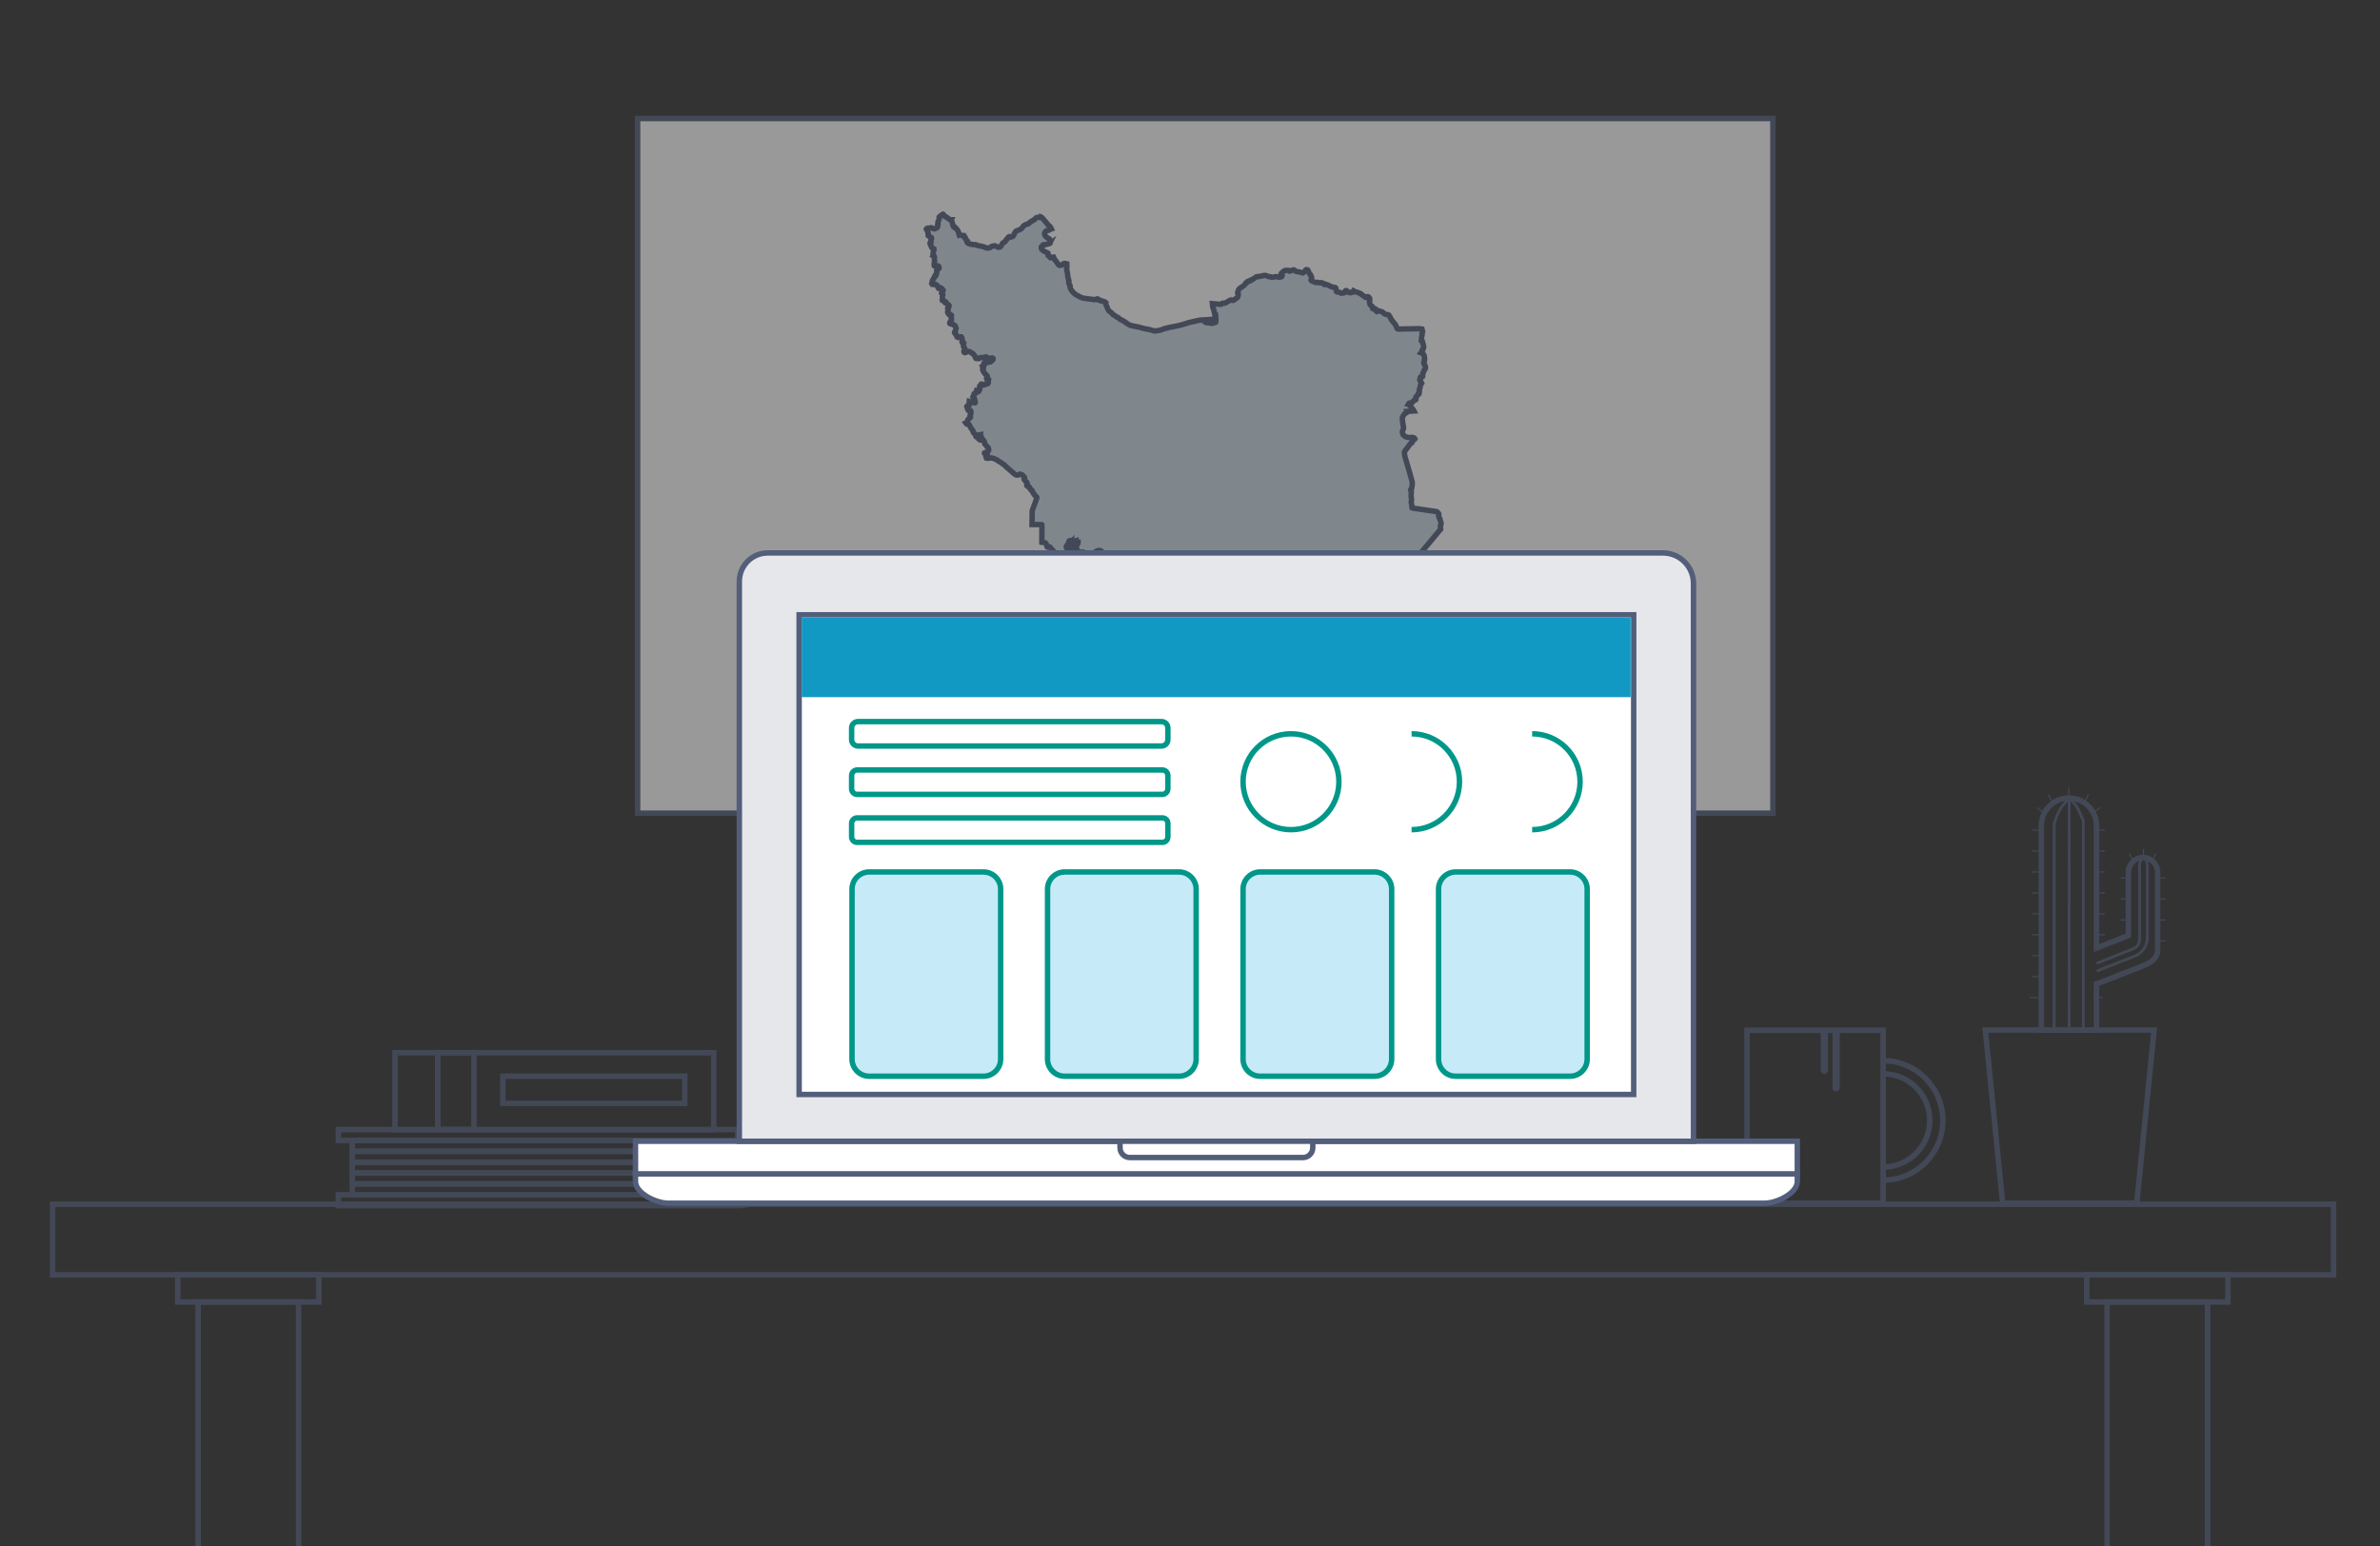 <?xml version="1.0" encoding="utf-8"?>
<!-- Generator: Adobe Illustrator 19.0.0, SVG Export Plug-In . SVG Version: 6.00 Build 0)  -->
<svg version="1.1" id="Layer_1" xmlns="http://www.w3.org/2000/svg" xmlns:xlink="http://www.w3.org/1999/xlink" x="0px" y="0px"
	 viewBox="0 0 438.384 284.848" style="enable-background:new 0 0 438.384 284.848;" xml:space="preserve">
<rect x="0" y="0" width="438.384" height="284.848" fill="#333333" stroke="none"/>
<g id="XMLID_516_" style="opacity:0.5;">
	<rect id="XMLID_514_" x="117.447" y="21.833" style="fill:#FFFFFF;stroke:#535E7B;" width="209.117" height="127.953"/>
	<path id="XMLID_515_" style="fill:#CDDBE5;stroke:#535E7B;" d="M230.802,125.096l-0.057-0.028l-0.064,0.041l-0.039,0.019
		l-0.02,0.046l0.021,0.058l0.024,0.029l0.043,0.012l0.054-0.002l0.05-0.032l-0.008-0.019l0.01-0.036L230.802,125.096z
		 M197.316,99.935l0.043-0.046l0.006-0.027l0.007,0.004l0.002,0.023l0.052,0.007h0.076v-0.031l-0.006-0.061l-0.009-0.051
		l-0.018-0.016l0.018-0.011l0.01-0.023l-0.006-0.033l-0.034-0.009l-0.06,0.001h-0.025l-0.023,0.028h-0.015l-0.018-0.025
		l-0.033,0.008h-0.005l-0.057,0.012l-0.003,0.059l-0.02,0.023l0.002,0.033l-0.003,0.022l0.008,0.065l0.036,0.014l0.036,0.013
		l0.026-0.028l-0.002,0.026L197.316,99.935z M204.225,107.173l-0.025,0.004l-0.052-0.034l-0.08-0.022l0.013,0.13l0.066,0.18
		l0.078,0.131l0.034-0.091l0.022-0.122l0.002-0.119l-0.023-0.085L204.225,107.173z M224.012,123.649l-0.039-0.02l-0.006-0.049
		l0.003-0.054l-0.014-0.037l-0.077-0.031l-0.197-0.02l-0.088-0.031l-0.105-0.005l-0.095,0.029l-0.078,0.059l-0.054,0.082
		l0.107,0.176l0.174,0.082l0.433,0.024l0.06-0.031l0.021-0.072l-0.008-0.07L224.012,123.649z M237.06,120.253l-0.062-0.025
		l-0.055-0.035l-0.093,0.018l-0.1,0.135l-0.013,0.15l0.168,0.064l0.083-0.013l0.071-0.035l0.051-0.056l0.02-0.076l-0.021-0.085
		L237.06,120.253z M236.376,121.476l-0.135,0.062l-0.077,0.107l-0.024,0.159l0.101,0.04l0.203-0.065l0.16-0.14l-0.027-0.183
		L236.376,121.476z M220.252,121.839l-0.4-0.029l-0.449-0.138l-0.051,0.004l-0.043,0.014l-0.038,0.01l-0.021,0.024l0.047,0.055
		l0.168,0.139l0.081,0.054l0.093,0.039l0.304,0.052h0.103l0.096-0.055l0.062-0.014l0.206,0.017l0.077-0.021l-0.114-0.103
		L220.252,121.839z M226.552,125.258l0.028-0.005l0.112-0.227l-0.019-0.041l-0.026-0.033l-0.03-0.023l-0.037-0.018l-0.052-0.057
		l-0.051-0.011l-0.046,0.022l-0.033,0.046l-0.02,0.069l0.002,0.056l0.013,0.058l0.006,0.079l0.03,0.034l0.062,0.033L226.552,125.258
		z M221.856,122.667l-0.054-0.013l-0.106,0.003l-0.043,0.066l0.054,0.071l0.092,0.048l0.095,0.013l0.069-0.069l-0.043-0.09
		L221.856,122.667z M233.86,122.723l-0.052,0.011l-0.087,0.066l-0.069,0.133l-0.011,0.137l0.087,0.047l0.108-0.063l0.075-0.128
		l-0.01-0.139L233.86,122.723z M226.684,127.17l-0.125,0.038l-0.069,0.037l0.021,0.066l0.085,0.039l0.071,0.016l0.054-0.039
		l-0.01-0.106L226.684,127.17z M235.796,120.889l-0.135-0.059l-0.107-0.024l-0.207,0.004l-0.704,0.158l-0.562,0.361l-0.201,0.047
		l-0.745-0.28L233,121.173l0.038,0.047l0.088,0.069l0.091,0.089l0.041,0.101l0.024,0.265l-0.018,0.111l-0.082,0.093l0.023,0.041
		l0.017,0.041l-0.05,0.018l-0.056,0.046l-0.039,0.016l-0.054,0.005l-0.111-0.008l-0.054,0.003l-0.348,0.136l-0.105,0.084
		l-0.248,0.151l-0.086,0.034l-0.103,0.012l-0.71,0.232l-0.282,0.156l-0.049-0.014l-0.058,0.028l-0.251-0.088l-0.059,0.06
		l0.055,0.185l0.027,0.029l-0.01,0.068l-0.034,0.105l0.024,0.145l0.027,0.069l0.043,0.028l0.049-0.006l0.064-0.022l0.059-0.031
		l0.024-0.042l0.023-0.051h0.054l0.06,0.021l0.044,0.009l0.049-0.018l0.1-0.063l0.234-0.064l0.329-0.036l0.093-0.051l0.181-0.132
		l0.297-0.126l0.288-0.206l0.113-0.051l0.108-0.025l0.243,0.036l0.114,0.002l0.098-0.057l0.099-0.083l0.355-0.183l0.136,0.107
		l0.116,0.117l0.122,0.052l0.158-0.092l0.261-0.252l0.046-0.028l0.044-0.054l0.205-0.101l0.046-0.049l0.033-0.079l0.221-0.224
		l0.06-0.103l0.121-0.267l0.119-0.105l0.328-0.085l0.171-0.098l-0.044-0.11L235.796,120.889z M273.202,119.722l-0.075-0.111
		l-0.057-0.062l-0.049-0.031l-0.13-0.047l-0.06-0.038l-0.137-0.126l-0.067-0.024l-0.054-0.002l-0.291,0.094l-0.069,0.001l-0.09-0.01
		l-0.141,0.009l-0.279,0.085l-0.137,0.022l-0.31,0.06l-0.145,0.008l-0.168-0.036l-0.124-0.07l-0.042-0.013l-0.038,0.007
		l-0.074,0.042l-0.042,0.002l-0.08-0.044l-0.231-0.204l0.085-0.006l0.052-0.039l0.033-0.067l0.024-0.085l0.01-0.096l-0.026-0.065
		l-0.105-0.127l0.279-0.627l0.033-0.248l-0.029-0.312l-0.051-0.551l-0.026-0.3l-0.044-0.484l-0.033-0.356l-0.139-0.576l-0.1-0.414
		l0.086-0.683l0.077-0.617l-0.025-0.209l-0.119-0.072l-0.87,0.177l-0.108-0.069l-0.336-0.362l-0.077-0.13l-0.036-0.105l-0.036-0.061
		l-0.055-0.034l-0.088-0.03l-0.087-0.049l-0.056-0.073l-0.046-0.08l-0.06-0.072l-0.148-0.076l-0.703-0.143l-0.444-0.198l-0.17-0.037
		l-0.353-0.029l-0.161-0.051l-0.254-0.147l-0.318-0.088l-0.1-0.054l-0.168-0.193l-0.338-0.313l-0.22-0.286l-0.549-0.497
		l-0.156-0.189l-0.152-0.334l-0.154-0.172l-0.027-0.09l-0.013-0.102l-0.029-0.117l-0.225-0.517l-0.047-0.062l-0.059-0.047
		l-0.069-0.031l-0.042-0.033l-0.011-0.034l0.015-0.038l0.039-0.039l0.049-0.052l0.017-0.056l-0.016-0.052l-0.051-0.041l-0.091-0.04
		l-0.041-0.088l-0.027-0.102l-0.056-0.085l-0.057-0.031l-0.049-0.006l-0.049-0.018l-0.056-0.063l-0.028-0.069l-0.014-0.152
		l-0.016-0.067l-0.069-0.104l-0.17-0.186l-0.051-0.124v-0.119l0.064-0.212l0.01-0.119l-0.049-0.153l-0.093-0.068l-0.113-0.044
		l-0.103-0.085l-0.44-0.521l-0.416-0.496l-0.4-0.479l-0.348-0.415l-0.281-0.334l-0.43-0.506l0.307-0.359l0.404-0.472l0.002-0.002
		l0.823-0.978l0.439-0.525l0.302-0.359l0.575-0.688l0.433-0.516v-0.002l0.611-0.733l0.673-0.81l0.439-0.529l0.09-0.098l-0.013-0.033
		l-0.007-0.007l0.009-0.111l0.013-0.042l0.031-0.017l-0.02-0.423l-0.022-0.072l0.101-0.201l0.038-0.129v-0.123l-0.026-0.122
		l-0.065-0.203l-0.094-0.196l-0.013-0.063l-0.009-0.181l-0.046-0.14l-0.142-0.235l-0.052-0.126l-0.002-0.124l0.036-0.267
		l-0.036-0.113l-0.191-0.242l-0.105-0.081l-0.137-0.056l-0.907-0.131l-1.043-0.152l-0.911-0.134l-0.892-0.13l-0.537-0.078
		l-0.177-0.074l-0.064-0.583l-0.078-0.3l-0.013-0.145L260,92.04l-0.073-0.576l-0.011-0.303l0.039-0.385l-0.008-0.136l-0.022-0.067
		l-0.026-0.061l-0.011-0.063l0.046-0.139l-0.032-0.034l-0.046-0.027l-0.018-0.037l0.041-0.097l0.14-0.18l0.031-0.105l0.072-0.496
		l0.011-0.511l-0.181-0.67l-0.235-0.871l-0.216-0.726l-0.196-0.663l-0.184-0.63l-0.181-0.611l-0.152-0.516l-0.078-0.404l-0.007-0.5
		l0.033-0.089l0.257-0.348l0.289-0.388l0.259-0.351l0.203-0.275l0.154-0.135l0.174-0.11l0.056-0.072l0.029-0.128l-0.01-0.109
		l-0.019-0.106l0.016-0.09l0.093-0.063l0.253-0.017l0.078-0.029l0.047-0.08l-0.047-0.09l-0.09-0.082l-0.083-0.047l-0.179-0.046
		l-0.205-0.015l-0.393,0.021l-0.416-0.033l-0.43-0.177l-0.335-0.322l-0.134-0.465l0.044-0.209l0.163-0.369l0.013-0.251l-0.154-0.976
		l-0.067-0.64l0.033-0.286l0.148-0.302l0.168-0.217l0.186-0.192l0.253-0.134l0.083-0.091l-0.038-0.136l0.377-0.023l0.541-0.033
		l0.397-0.025l-0.06-0.119l-0.395-0.512l-0.085-0.167l-0.051-0.075l-0.066-0.058l-0.131-0.059l-0.047-0.045l-0.044-0.154
		l-0.035-0.045l-0.045-0.024l-0.058-0.009l0.078-0.135l0.133-0.069l0.291-0.039l0.134-0.037l0.103-0.071l0.242-0.276l0.028-0.051
		l0.035-0.043l0.071-0.041l0.074-0.013l0.07,0.006l0.062-0.015l0.055-0.073l0.021-0.157l-0.018-0.167l0.007-0.154l0.097-0.111
		l0.168-0.132l0.103-0.185l0.031-0.108l0.163-0.053l0.043-0.212l0.022-0.228l-0.003-0.056l-0.024-0.12l-0.005-0.067l0.016-0.081
		l0.075-0.122l0.018-0.062l0.016-0.125l0.078-0.242l0.031-0.268l0.039-0.093l0.129-0.181l-0.057-0.059l-0.008-0.052l0.015-0.059
		l0.011-0.073l-0.016-0.026l-0.188-0.257l-0.028-0.064l0.032-0.03l0.053-0.028l0.002-0.062l-0.026-0.063l-0.029-0.028l-0.004-0.062
		l0.004-0.138l0.032-0.139l0.076-0.063l0.113-0.003l0.128-0.021l0.101-0.059l0.043-0.114l-0.025-0.335l0.025-0.134l0.031-0.072
		l0.112-0.15l0.028-0.065l0.048-0.204l0.058-0.126l0.124-0.152l0.072-0.123l0.033-0.136l-0.014-0.132l-0.055-0.266l-0.04-0.06
		l-0.131-0.201l-0.072-0.147l-0.013-0.175l0.019-0.039l0.073-0.071l0.017-0.045l-0.005-0.116l0.005-0.038l0.034-0.153L262.4,66.25
		l-0.033-0.047l0.033-0.148l-0.003-0.106l-0.018-0.098l-0.024-0.234l-0.035-0.116l-0.047-0.109l-0.054-0.091l-0.086-0.105
		l-0.091-0.085l-0.109-0.059l-0.129-0.019L261.729,65l0.062-0.079l0.108-0.088l0.066-0.069l0.003-0.062l-0.019-0.133l0.016-0.078
		l0.033-0.032l0.051-0.019l0.046-0.033l0.02-0.072l0.002-0.059l0.01-0.065l0.016-0.059l0.026-0.044l0.057-0.073l0.01-0.041
		l-0.008-0.033l-0.015-0.199l-0.08-0.407l-0.077-0.129l-0.018-0.064l-0.002-0.153l-0.01-0.068l-0.021-0.069l-0.023-0.038
		l-0.033-0.041l-0.043-0.034l-0.051-0.021l0.015-0.046l0.008-0.018l0.016-0.026l-0.075-0.189l0.031-0.322l0.115-0.531l-0.033-0.099
		l-0.009-0.079l0.023-0.07l0.033-0.051l0.029-0.062l0.02-0.075l0.008-0.08l-0.008-0.083l-0.02-0.061l-0.044-0.103l-0.045-0.223
		l-0.215-0.029l-0.265-0.046l-0.546,0.008l-0.632,0.012l-1.135,0.021l-0.745,0.013l-0.846,0.016l-0.176-0.098l-0.109-0.193
		l-0.154-0.405l-0.113-0.182l-0.564-0.686l-0.247-0.376l-0.199-0.424l-0.158-0.211l-0.199-0.086l-0.438-0.079l-0.194-0.114
		l-0.35-0.294l-0.767-0.25l-0.057-0.003l-0.051,0.027l-0.062,0.098l-0.038,0.039l-0.051,0.011l-0.072-0.056l-0.036-0.111
		l-0.026-0.126l-0.038-0.102l-0.088-0.097l-0.08-0.013l-0.168,0.065l-0.044-0.002l-0.046-0.022l-0.043-0.035l-0.034-0.036
		l-0.088-0.023l-0.015-0.047l0.016-0.056l0.006-0.044l0.009-0.018l0.018-0.023l0.006-0.033l-0.031-0.044l-0.1-0.113l-0.333-0.276
		l-0.062-0.092l-0.105-0.46l-0.013-0.14l0.018-0.074l0.033-0.065l0.021-0.06l-0.015-0.056l-0.032-0.073l0.017-0.149l-0.024-0.088
		l-0.103-0.143l-0.107-0.101l-0.123-0.033l-0.299,0.137l-0.113-0.011l-0.711-0.511l-0.175-0.18l-0.059-0.033l-0.154-0.023
		l-0.071-0.023l-0.076-0.054l-0.208-0.096l-0.413-0.095l-0.321-0.178l-0.027,0.047l-0.015,0.1l-0.07,0.088l-0.055,0.019
		l-0.055,0.004l-0.113-0.021h-0.06l-0.038,0.031l-0.035,0.04l-0.045,0.028l-0.121,0.012l-0.119-0.018l-0.23-0.094l-0.268-0.236
		l-0.087-0.045l-0.104,0.008l-0.082,0.06l-0.064,0.095l-0.049,0.112l-0.072,0.111l-0.093,0.044l-0.481,0.048l-0.074-0.02l-0.14-0.1
		l-0.067-0.032l-0.414-0.062l-0.092-0.034l-0.089-0.075l-0.027-0.076l-0.001-0.092l-0.013-0.123l-0.018-0.05l-0.085-0.157
		l-0.005-0.052l0.011-0.048v-0.047l-0.041-0.045l-0.089-0.044l-0.085-0.019l-0.18-0.016l-0.351-0.082l-0.835-0.401l-0.185-0.05
		l-0.086,0.007l-0.09,0.021l-0.086,0.007l-0.08-0.033l-0.031-0.042l-0.049-0.101l-0.037-0.037l-0.044-0.011l-0.087,0.02
		l-0.044-0.004l-0.069-0.044l-0.067-0.058l-0.072-0.044l-0.08-0.002l-0.08,0.021l-0.259,0.006l-0.271-0.078l-0.088-0.012
		l-0.091,0.014l-0.083,0.026l-0.083,0.011l-0.766-0.304l-0.134-0.178l0.104-0.355l0.014-0.113l-0.027-0.117l-0.114-0.162
		l-0.062-0.201l-0.173-0.189l-0.062-0.094l-0.096-0.233l-0.124-0.208l-0.021-0.059l-0.003-0.051l-0.014-0.043l-0.059-0.038
		l-0.114-0.039l-0.057-0.007l-0.059,0.007l-0.093,0.045l-0.062,0.068l-0.108,0.186l-0.062,0.069l-0.173,0.114l-0.074,0.067
		l-0.096,0.054l-0.109-0.017l-0.211-0.087l-0.8-0.15l-0.083-0.027l-0.181-0.105l-0.209-0.17l-0.051-0.01l-0.255,0.043l-0.428,0.187
		l-0.085,0.015l-0.072-0.033l-0.067-0.054l-0.075-0.045l-0.09-0.022l-0.489,0.016l-0.193,0.074l-0.179,0.125l-0.337,0.311
		l-0.033,0.092l0.144,0.166l0.027,0.117l-0.02,0.125l-0.052,0.106l-0.085,0.063l-0.456,0.077l-0.086-0.012l-0.191-0.079
		l-0.216-0.028l-0.761,0.138l-0.081-0.004l-0.074-0.024l-0.145-0.076l-0.09-0.028l-0.271-0.003l-0.078-0.026l-0.207-0.12
		l-0.33-0.073l-0.158-0.001l-1.052,0.221l-0.338,0.014l-0.131,0.052l-0.395,0.306l-0.109,0.056l-0.11,0.09l-0.06,0.008l-0.244,0.082
		l-0.116,0.064l-0.047,0.107l-0.065,0.025l-0.308,0.058l-0.103,0.035l-0.046,0.051l-0.057,0.123l-0.039,0.051l-0.057,0.023
		l-0.076,0.012l-0.063,0.035l-0.028,0.091l-0.043,0.071l-0.248,0.277l-0.8,0.55l-0.158,0.173l-0.07,0.112l-0.029,0.106l-0.023,0.133
		l-0.088,0.208l0.007,0.141l0.018,0.036l0.064,0.057l0.023,0.044l0.007,0.046l-0.007,0.161l-0.016,0.096l-0.072,0.168l-0.016,0.103
		l-0.025,0.048l-0.135,0.113l-0.253,0.165l-0.067,0.063l-0.105,0.042l-0.131,0.141l-0.08,0.038l-0.118,0.002l-0.325-0.071
		l-0.119,0.019l-0.901,0.522l-0.19,0.062h-0.117l-0.123-0.016l-0.116,0.007l-0.098,0.065l-0.1,0.095l-0.096,0.041l-0.105,0.004
		l-1.451-0.125l0.051,0.567l0.025,0.093l0.16,0.434l0.119,0.562l0.085,0.245l0.125,0.196l-0.12,0.226l-0.015,0.098l0.1,0.039
		l0.08,0.045l0.028,0.113l-0.002,0.686l-0.036,0.109l-0.063,0.054l-0.667,0.181l-0.091-0.031l-0.083-0.047l-0.827-0.074
		l-0.219-0.096l-0.129-0.172l0.043-0.005l0.106-0.036l-0.173,0.008l-0.075-0.025l-0.042-0.073h0.272l0.313,0.04l0.082-0.018
		l0.147-0.057l0.078-0.011l0.143,0.044l0.077,0.012l0.067-0.033l0.243-0.077l0.379-0.046l0.3-0.105l0.012-0.253l-0.26,0.219
		l-0.382,0.092l-2.093,0.119l-0.239,0.039l-1.767,0.396l-0.878,0.271l-0.911,0.271l-0.908,0.184l-0.949,0.18l-0.915,0.227
		l-0.875,0.318l-0.985,0.132l-0.949-0.274l-0.983-0.176l-0.949-0.275l-1.487-0.294l-0.446-0.204l-0.768-0.542l-0.838-0.456
		l-0.08-0.069l-0.158-0.17l-0.074-0.033l-0.111-0.026l-0.588-0.399l-0.103-0.03l-0.08-0.049l-0.265-0.317l-0.384-0.291l-0.186-0.178
		l-0.16-0.263l-0.126-0.36l-0.075-0.119l-0.049-0.096l-0.069-0.242l-0.047-0.093l0.021-0.24l-0.168-0.159l-0.25-0.097l-0.692-0.159
		l-0.444-0.172l0.04-0.053l0.031,0.004l0.061,0.017l0.051-0.009l-0.191-0.098l-0.171,0.032l-0.181,0.075l-0.22,0.033l-2.045-0.276
		l-0.4-0.134l-0.857-0.446l-0.389-0.279l-0.359-0.371l-0.268-0.404l-0.113-0.253l-0.056-0.263l0.008-0.049l0.017-0.06l-0.001-0.07
		l-0.188-0.306l-0.041-0.103l-0.023-0.145l0.005-0.153l0.043-0.128l-0.221-0.786l-0.075-0.824l-0.1-0.249l-0.011-0.356l-0.036-0.144
		l0.061-0.198l-0.017-0.595l-0.347-0.072l-0.169-0.001l-0.119,0.065l-0.105,0.106l-0.136,0.084l-0.144,0.061l-0.127,0.037
		l-0.275-0.023l-0.17-0.165l-0.145-0.243l-0.201-0.254l-0.078-0.112l-0.09-0.098l-0.088-0.137l-0.085-0.078l-0.068-0.092
		l-0.038-0.18l-0.061-0.147h-0.125l-0.27,0.125l-0.163-0.003l-0.096-0.091l-0.083-0.124l-0.258-0.206l-0.01-0.115l0.022-0.133
		l-0.039-0.155l-0.067-0.056l-0.704-0.348l-0.346-0.276l-0.107-0.194l-0.013-0.28l0.051-0.078l0.277-0.173l0.016-0.044l-0.001-0.051
		l0.018-0.044l0.983-0.173l0.219-0.135V44.8l0.002-0.001v-0.001l0.047-0.072l0.043-0.088l0.026-0.096l0.002-0.095l-0.027-0.086
		l-0.161-0.343l-0.08-0.079l-0.305-0.126l-0.302-0.294l-0.131-0.184l-0.072-0.183l0.01-0.235l0.098-0.195l0.155-0.146l0.18-0.093
		l0.333-0.066l0.279-0.189l0.195-0.062l-0.118-0.249l-0.15-0.205l-0.364-0.336l-0.896-1.073l-0.326-0.305l-0.103-0.071l-0.075-0.019
		l-0.062,0.092l-0.056,0.052l-0.065,0.016l-0.405-0.008l-0.125,0.035l-0.103,0.071l-0.312,0.318l-0.735,0.414l-0.283,0.286
		l-0.069,0.047l-0.119,0.014l-0.373,0.127l-0.223,0.123l-0.173,0.146l-0.265,0.34l-0.176,0.181l-0.222,0.126l-0.531,0.207
		l-0.253,0.156l-0.052,0.059l-0.018,0.068l-0.193,0.308l-0.09,0.259l-0.027,0.051l-0.056,0.066l-0.355,0.2l-0.065,0.012l-0.08-0.022
		l-0.149-0.066l-0.083,0.002l-0.09,0.041l-0.08,0.068l-0.073,0.084l-0.136,0.237l-0.031,0.042l-0.043,0.034l-0.088,0.048
		l-0.041,0.034l-0.065,0.101l-0.088,0.207l-0.088,0.084l-0.309,0.158l-0.096,0.082l-0.072,0.092l-0.149,0.31l-0.062,0.097
		l-0.074,0.082l-0.083,0.068l-0.085,0.054l-0.116,0.046l-0.095,0.005l-0.096-0.026l-0.555-0.247l-0.072-0.016l-0.057,0.007
		l-0.129,0.042l-0.206,0.008l-0.07,0.016l-0.103,0.05l-0.278,0.2l-0.093,0.045l-0.355,0.047l-0.052,0.006l-0.309-0.077l-0.352-0.16
		l-1.122-0.236l-0.393-0.155l-0.476-0.005l-0.302-0.074l-0.149-0.005l-0.065-0.015l-0.109-0.064l-0.147-0.039l-0.121-0.059
		l-0.113-0.075l-0.062-0.073l-0.01-0.074l0.016-0.058l0.021-0.057l0.011-0.07l-0.025-0.046l-0.127-0.057l-0.051-0.037l-0.026-0.057
		l-0.043-0.147l-0.021-0.054l-0.05-0.054l-0.049-0.029l-0.048-0.035l-0.034-0.069l0.046-0.101l-0.032-0.073l-0.07-0.045
		l-0.075-0.015l-0.052-0.025l0.002-0.058l0.013-0.064l-0.015-0.043l-0.049-0.006l-0.049,0.019l-0.038,0.026l-0.013,0.012
		l-0.555-0.183l-0.139,0.044l-0.034-0.104l-0.056-0.341l-0.037-0.074l-0.044-0.066l-0.131-0.289l-0.042-0.066l-0.049-0.028
		l-0.054-0.065l-0.044-0.072l-0.016-0.048l-0.029-0.035l-0.193-0.132l-0.018-0.023l-0.011-0.032l-0.02-0.027l-0.041-0.011
		l-0.058,0.002l-0.028-0.005l-0.136-0.099l-0.019-0.049l0.044-0.083l-0.111-0.098l-0.065-0.139l-0.16-0.661l-0.063-0.149
		l-0.111-0.08l0.02-0.02l0.016-0.031l-0.123-0.003l-0.114-0.022l-0.096-0.056l-0.015-0.021l-0.433-0.312l-0.102-0.088l-0.319-0.148
		l-0.072-0.083l-0.144-0.217l-0.082-0.058l-0.132,0.039l-0.566,0.465l-0.024,0.078l0.028,0.225l-0.013,0.108l-0.033,0.089
		l-0.176,0.355l-0.023,0.092l-0.011,0.113l0.011,0.097l0.018,0.089l-0.003,0.082l-0.054,0.081v0l-0.027,0.153l0.02,0.13
		l-0.002,0.124l-0.09,0.136l-0.103,0.076l-0.276,0.125l-0.116,0.028l-0.136-0.011l-0.368-0.182l-0.127-0.015l-0.289,0.076
		l-0.122,0.013l-0.119-0.015l-0.083,0.002l-0.08,0.029l-0.108,0.068l-0.059,0.083l0.033,0.083l0.138,0.165l0.025,0.068l0.031,0.145
		l0.064,0.136l-0.002,0.051l-0.013,0.045l0.002,0.061l0.018,0.058l0.065,0.136l0.003,0.061l-0.036,0.124l0.006,0.059l0.137,0.105
		l0.237,0.125l0.206,0.145l0.042,0.168l-0.106,0.207l-0.026,0.108l0.049,0.269l-0.051,0.081l-0.087,0.072l-0.075,0.127v0.001
		l0.029,0.047l0.016,0.046L171.356,45l0.031,0.048l0.049,0.038l0.039,0.042l0.005,0.062l-0.004,0.057l0.018,0.052l0.023,0.052
		l0.051,0.152l0.074,0.103l0.086,0.083l0.283,0.135l0.025,0.2l-0.143,0.492l-0.021,0.136l0.009,0.086l0.026,0.081l0.026,0.123
		l-0.023,0.049l-0.046,0.047l-0.018,0.041l0.067,0.035l0.096,0.03l0.041,0.027l0.039,0.045l0.037,0.112v0.141l-0.026,0.268
		l0.049,0.345l-0.005,0.116l-0.069,0.272v0.08l0.016,0.172l-0.003,0.062l-0.018,0.111l0.016,0.059l0.049,0.034l0.078,0.036
		l0.266,0.049l0.175-0.102l0.067-0.014l0.083,0.031l0.075,0.064l0.065,0.092l0.041,0.106l0.003,0.107l-0.119,0.172l-0.193,0.151
		l-0.15,0.17l0.023,0.323l-0.018,0.131l-0.033,0.132l-0.036,0.099l-0.039,0.053l-0.094,0.04l-0.044,0.038l-0.007,0.059l0.043,0.127
		l-0.03,0.042l-0.102,0.05L172.122,51l-0.051,0.086l-0.044,0.141l-0.046,0.103l-0.129,0.145l-0.049,0.097v0.001l-0.046,0.087
		l-0.033,0.082l-0.009,0.086l0.027,0.095l0.003,0.085l-0.045,0.072l-0.056,0.069l-0.023,0.074l0.093,0.147l0.186,0.03l0.344-0.04
		l0.063,0.02l0.191,0.092l0.057,0.041l0.031,0.062l0.019,0.078l0.032,0.082l0.059,0.077l0.041,0.013l0.037-0.013l0.034-0.007
		l0.041,0.031l0.003,0.033l-0.021,0.107l-0.003,0.04l0.039,0.076l0.073,0.008l0.087-0.03l0.067-0.038l0.145-0.017l0.148,0.068
		l0.133,0.115l0.196,0.239l0.011,0.062l-0.054,0.087l-0.185,0.149l-0.044,0.058l-0.023,0.204l0.108,0.12l0.119,0.091l0.021,0.114
		l-0.049,0.134l-0.034,0.165l-0.01,0.166l0.028,0.137v0.001l0.021,0.113l-0.07,0.199l0.033,0.109l0.072,0.041l0.198,0.018
		l0.082,0.063l0.075,0.191l0.051,0.056l0.193-0.029l0.049,0.061l0.031,0.095l0.044,0.09l0.307,0.196l0.121,0.14l-0.016,0.216
		l-0.064,0.081l-0.074,0.042l-0.065,0.057l-0.037,0.119l0.016,0.134l0.051,0.113l0.033,0.113l-0.033,0.129l-0.072,0.191v0.065
		l0.042,0.117l0.031,0.044l0.039,0.017l0.039,0.013l0.039,0.028l0.02,0.044l0.027,0.101l0.025,0.033l0.049,0.01l0.105-0.033
		l0.052-0.002l0.037,0.021l0.061,0.065l0.116,0.06l0.034,0.061l-0.008,0.071l-0.058,0.074l-0.029,0.176l0.029,0.118l0.049,0.108
		l0.026,0.148l-0.029,0.16l-0.074,0.119l-0.187,0.23l-0.057,0.165l0.041,0.115l0.106,0.07l0.139,0.033l0.165-0.009l0.076,0.013
		l0.067,0.059l0.05,0.057l0.055,0.039l0.062,0.021l0.069,0.001l0.09,0.05l0.078,0.106l0.129,0.237l0.057,0.144l-0.008,0.123
		l-0.105,0.24L175.946,61l-0.005,0.139l-0.016,0.013l-0.067,0.024l-0.023,0.017l-0.011,0.106l0.078,0.098l0.103,0.09l0.069,0.073
		l0.005,0.093l0.034,0.054l0.046,0.044l0.043,0.064l0.024,0.085l0.01,0.065l0.02,0.061l0.06,0.068l0.143,0.069l0.155-0.013
		l0.299-0.118l0.136,0.01l0.093,0.118l0.057,0.165l0.026,0.152l0.013,0.284l0.036,0.114l0.101,0.128l-0.129,0.083l0.029,0.079
		l0.1,0.079l0.077,0.077l0.026,0.126l-0.013,0.302l0.026,0.138l0.165,0.214l0.068,0.132l-0.022,0.132l-0.065,0.104l-0.065,0.134
		l-0.031,0.136l0.034,0.104v0.002l0.002,0.002l0.093,0.096l0.114,0.014l0.119-0.039l0.104-0.071v-0.002h0.003l0.095-0.028
		l0.176-0.087l0.139-0.003l0.323,0.119l0.197,0.181l0.069,0.042l0.144,0.028l0.158,0.145l0.248,0.349l0.136,0.337l0.065,0.087
		l0.095,0.028l0.201-0.06l0.061,0.011l0.087,0.059l0.109-0.007l0.103-0.052l0.129-0.11l0.054,0.002l0.054,0.018l0.055,0.004
		l0.172-0.058l0.338,0.016l0.108-0.036l0.103-0.059l0.085-0.03l0.088,0.001l0.165,0.062l0.037,0.007l0.026,0.023l0.026,0.134
		l0.023,0.044l0.033,0.038l0.044,0.036l0.106,0.045l0.114-0.005l0.227-0.049l0.099-0.038l0.092-0.064l0.095-0.047l0.116,0.012
		l0.088,0.063l0.039,0.088l-0.01,0.101l-0.062,0.107l-0.085,0.075l-0.162,0.103l-0.074,0.107l-0.082,0.079l-0.111,0.013
		l-0.209-0.012l-0.268,0.142l-0.109,0.024l-0.372-0.011l-0.109,0.038l-0.067,0.075l-0.043,0.105l-0.019,0.115v0.106l0.053,0.251
		l-0.015,0.09l-0.163-0.049h-0.024l-0.025,0.006l0.046,0.131l0.061,0.124l0.02,0.028l0.008,0.028l-0.006,0.026l-0.021,0.026
		l-0.043,0.033l-0.028,0.042l-0.013,0.052l0.002,0.06l0.069,0.188l0.341,0.544l0.294,0.263l0.128,0.147l0.039,0.191l-0.039,0.092
		l-0.067,0.08l-0.047,0.082l0.015,0.103l0.073,0.051l0.208-0.001l0.08,0.067l-0.02,0.171l-0.116,0.196l-0.071,0.184l0.111,0.129
		l-0.043,0.078l-0.057,0.029l-0.067,0.013l-0.136,0.046l-0.095-0.024l-0.054,0.005l-0.142,0.087l-0.079,0.072l-0.085,0.023
		l-0.158-0.07l-0.069,0.006l-0.056-0.023l-0.113-0.073l-0.078-0.026l-0.038,0.015l-0.074,0.121l-0.004,0.031l0.015,0.08
		l-0.011,0.029l-0.032,0.016l-0.075,0.008l-0.034,0.011l-0.057,0.055l-0.026,0.075v0.085l0.015,0.089v0.001l0.049,0.166
		l-0.013,0.123l-0.046,0.118l-0.041,0.158l-0.08,0.108l-0.144-0.051l-0.158-0.083l-0.124,0.005l-0.034,0.124l0.01,0.164
		l-0.026,0.157l-0.149,0.103l-0.15,0.016l-0.069,0.028l-0.052,0.074l-0.016,0.076l0.013,0.131l-0.018,0.073l-0.147,0.17
		l-0.041,0.105l0.079,0.089l0.044,0.024l0.049,0.038l0.039,0.047l0.018,0.052l0.016,0.069l0.026,0.039l0.028,0.031l0.022,0.044
		l0.018,0.122l0.002,0.121l0.018,0.109l0.059,0.083l0.016,0.043l-0.002,0.069l-0.015,0.069l-0.021,0.04l-0.033,0.007l-0.117-0.041
		l-0.366-0.029l-0.165-0.039l-0.183-0.096l-0.207-0.061l-0.022,0.177l0.044,0.261l-0.008,0.19l-0.025,0.051l-0.031,0.047
		l-0.034,0.041l-0.039,0.034l-0.28,0.062l-0.051,0.085l0.164,0.529l0.069,0.139l0.098,0.072l0.106-0.084h0.119l0.109,0.068
		l0.082,0.128l0.029,0.145l-0.01,0.159l-0.072,0.307l-0.026,0.059l-0.075,0.12l-0.01,0.059l0.025,0.074l0.039,0.056l0.031,0.055
		v0.071l-0.054,0.073l-0.215,0.174l-0.078,0.083l-0.129,0.115l-0.06,0.142l-0.044,0.163l-0.082,0.178h-0.002l-0.044,0.046
		l-0.051,0.034l-0.114,0.053l0.11,0.153l0.12,0.069l0.139,0.009l0.157-0.023l0.013,0.002l0.011,0.005l0.01,0.009l0.475,0.859
		l0.07,0.078l0.081,0.069l0.07,0.077l0.039,0.106l0.023,0.129l0.036,0.112l0.054,0.105l0.072,0.103l0.082,0.08l0.25,0.179
		l0.038,0.096l-0.002,0.227l0.036,0.044l0.093-0.023l0.088-0.059l0.155-0.148l0.096-0.041l0.258-0.004l0.116-0.028l-0.021,0.195
		l0.093,0.096l0.114,0.077l0.036,0.14l-0.065,0.096l-0.252,0.154l-0.083,0.11l0.092,0.078l0.156,0.036l0.162-0.019l0.098-0.093
		l0.028-0.015l0.026-0.007l0.028,0.007l0.026,0.015l0.016,0.009l0.017,0.013l0.178,0.224l0.062,0.109l0.042,0.119l0.016,0.129
		l0.003,0.106l0.026,0.093l0.18,0.172l0.21,0.299l0.17,0.137l0.074,0.075l0.047,0.106l0.002,0.065l-0.033,0.122l-0.003,0.051
		l0.024,0.059l0.061,0.039l0.003,0.058l-0.038,0.082l-0.074,0.09l-0.142,0.142l-0.113,0.083l-0.086,0.017l-0.09-0.006l-0.116,0.01
		l-0.108,0.06l-0.005,0.077l0.073,0.064l0.235,0.026l0.1,0.043l0.077,0.069l0.029,0.087l-0.034,0.107l-0.08,0.082l-0.088,0.072
		l-0.065,0.077v0.001l0.114,0.252l0.311,0.038l0.627-0.071l0.567,0.175l0.529,0.253l0.15,0.15l0.516,0.298l0.245,0.197l0.348,0.211
		l0.222,0.252l1.602,1.393l0.002,0.002l0.17,0.124l0.162,0.085l0.168,0.036l0.186-0.02l0.094-0.036l0.243-0.134l0.075,0.005
		l0.302,0.103l0.113,0.06l0.069,0.078l0.058,0.096l0.09,0.115l0.142,0.108l0.03,0.047l0.01,0.072l-0.02,0.041l-0.029,0.034
		l-0.047,0.118l-0.021,0.023l-0.002,0.031l0.036,0.085l0.025,0.036l0.158,0.152l0.025,0.034l0.021,0.035l0.094,0.131l0.034,0.036
		l0.052,0.024l0.027,0.08l0.105,0.078l0.027,0.082l-0.008,0.086l-0.027,0.062l-0.033,0.054l-0.022,0.068l-0.009,0.087l0.005,0.051
		l0.035,0.028l0.083,0.023l0.069,0.045l0.043,0.063l0.048,0.054l0.08,0.01l0.103,0.042l0.091,0.131l0.12,0.271l0.082,0.095
		l0.186,0.089l0.052,0.111l0.025,0.112l0.191,0.339l0.036,0.051l0.096,0.063l0.041,0.038l0.029,0.056l0.028,0.109l0.018,0.047
		l0.087,0.095l0.209,0.159l0.074,0.112l0.015,0.132l-0.031,0.141l-0.812,2.202l-0.033,2.557l1.749,0.002l0.057,0.034l0.018,0.079
		l-0.018,2.967v0.002l0.008,0.188l0.563,0.08l0.059,0.021l0.056,0.034l0.088,0.095l0.069,0.121l0.047,0.134l0.044,0.27l0.023,0.058
		l0.042,0.046l0.061,0.026l0.062,0.009l0.064-0.003l0.196-0.032l0.067,0.003l0.064,0.023l0.051,0.043l0.108,0.179l0.172,0.195
		l0.205,0.188l0.036,0.052l0.027,0.062l0.011,0.068l-0.015,0.065l-0.039,0.051l-0.051,0.047l-0.041,0.052l-0.014,0.067l0.012,0.043
		l0.067,0.142l0.106,0.121l0.03,0.061l0.015,0.012l0.098,0.304l0.01,0.08l0.047,0.119l0.025,0.039l0.036,0.036l0.073,0.057
		l0.079,0.049l0.205,0.064v-0.003l-0.006-0.01l0.008,0.005l0.003-0.007l0.029-0.036v0.041l0.391,0.038l0.121-0.038l0.046-0.029
		l0.049-0.044l0.039-0.052l0.016-0.06l-0.015-0.085l-0.072-0.114l-0.028-0.074l0.016-0.107l0.087,0.02l0.226,0.124l0.372-0.004
		l0.103,0.049l0.094-0.043l0.361,0.043l0.109-0.029l0.097-0.078l0.07-0.11l0.033-0.121l-0.003-0.069l-0.029-0.117l-0.003-0.064
		l0.015-0.07l0.047-0.126l0.011-0.076l-0.031-0.276l-0.034-0.137l-0.044-0.11l-0.087-0.096l-0.11-0.081l-0.091-0.095l-0.039-0.131
		l0.018-0.033l0.035-0.048l0.021-0.044l-0.059-0.056l0.026-0.077l0.045-0.073l0.021-0.028l0.291-0.27l0.062-0.018l0.287,0.039
		l0.092,0.002l0.105-0.108l-0.041-0.11l-0.134-0.085l-0.168-0.034l-0.143-0.062l0.039-0.126l0.15-0.095l0.193,0.028l0.09-0.051
		l0.089,0.005l0.096,0.029l0.106,0.017l0.028-0.007l0.049-0.029l0.034-0.007l0.036,0.019l0.06,0.085l0.031,0.021l0.073-0.018
		l0.056-0.041l0.044-0.012l0.045,0.071l-0.02,0.027l-0.008,0.02l-0.008,0.078l0.084-0.06l0.082-0.09l0.064-0.03l0.042,0.225
		l0.049,0.093l0.078,0.052l0.111-0.023l-0.005,0.105l-0.031,0.066l-0.156,0.199l-0.101,0.18l-0.031,0.083l-0.069-0.097l-0.072-0.065
		l-0.09-0.036l-0.117-0.012l-0.074-0.026l-0.221-0.114l-0.107-0.026l-0.098,0.015l-0.175,0.058l-0.114,0.007l-0.217-0.038
		l-0.088,0.025l-0.057,0.1l0.169,0.044l0.141,0.073l0.094,0.123l0.035,0.198l0.074,0.069l0.351,0.205l0.124,0.043l0.092,0.008
		l0.057,0.063l0.046,0.078l0.096,0.061l0.089-0.013l0.077-0.074l0.057-0.101l0.03-0.104l0.065,0.043l0.002,0.039l-0.021,0.039
		l-0.008,0.046l-0.003,0.094l0.003,0.033l0.023,0.035l0.074,0.052l0.017,0.018l-0.008,0.253l0.049,0.052l0.141,0.011l0.109-0.024
		l0.199-0.084l0.111-0.018l0.044,0.013l0.076,0.057l0.059,0.013l0.064-0.006l0.116-0.029l0.057-0.007l0.114,0.008l0.051,0.014
		l0.053,0.021l0.057,0.034l0.02,0.027l0.015,0.033l0.038,0.055l0.04,0.106l0.002,0.276l0.013,0.1l0.151,0.218l0.17,0.039
		l0.194-0.082l1.671-1.065l0.193-0.067l0.199-0.031l0.189,0.022l0.185,0.072l0.079,0.054l0.033,0.064l0.027,0.1l0.07,0.124
		l0.085,0.111l0.075,0.06l-0.033,0.16l0.123,0.346l-0.059,0.207l0.074,0.035l0.031,0.044l-0.022,0.036l-0.083,0.01l0.02,0.065
		l0.005,0.111l0.016,0.075l0.018,0.028l0.207,0.212l0.219,0.134l0.1,0.089l0.129,0.186l0.242,0.441l0.142,0.206l0.144,0.16
		l0.077,0.116l0.034,0.12l0.049,0.065l0.313,0.125l0.175,0.175l0.083,0.119l0.038,0.103l0.045,0.08l0.279,0.231l0.152,0.227
		l0.031,0.067l0.003-0.181l0.08,0.039l0.104,0.142l0.07,0.126l0.041,0.164l0.028,0.242l0.002,0.235l-0.037,0.15l0.064,0.116
		l0.034,0.036l0.051,0.017l-0.013,0.041l-0.023,0.248l-0.082-0.087l-0.049,0.044l-0.033,0.101l-0.039,0.083l-0.047,0.074
		l-0.013,0.073l0.008,0.145l0.047,0.17l0.118,0.103l0.148,0.02l0.141-0.085l0.096-0.016l0.415-0.026l0.129,0.022l0.018,0.033
		l0.012,0.051l0.006,0.103l0.018,0.026l0.045-0.015l0.048-0.024l0.034-0.008l0.066,0.056l0.035,0.061l0.045,0.177l0.098-0.026
		l0.052,0.088l0.013,0.139l-0.018,0.133l-0.036,0.063l-0.11,0.097l-0.038,0.044l-0.007,0.067l0.025,0.051l0.007,0.042l-0.058,0.051
		l-0.052-0.101l-0.087-0.11l-0.104-0.087l-0.105-0.036l-0.11,0.066l-0.019,0.148l0.031,0.167l0.042,0.114l0.252,0.317l0.041,0.119
		l0.044,0.064l0.106,0.029l0.216,0.012l0.224,0.052l0.172,0.106l0.137,0.162l0.119,0.221l0.067,0.261l0.005,0.769l0.044,0.188
		l0.327,0.802l0.039,0.062l0.174,0.185l0.188,0.29l0.065,0.079l0.186,0.168l0.109,0.178l0.008,0.161l-0.118,0.323l0.005,0.156
		l0.02,0.086l0.05,0.061l0.373,0.358l0.101,0.075l0.252,0.07l0.131,0.058l0.057,0.1l0.02,0.143l0.051,0.115l0.07,0.091l0.239,0.25
		l0.111,0.085l0.148,0.047l0.028,0.028l0.017,0.046l0.007,0.058l0.026,0.037l0.063,0.016l0.585,0.049l0.106-0.01l0.313-0.072
		l0.264,0.005l0.129,0.033l0.101,0.063l0.085,0.027l0.369-0.046l0.253,0.034l0.221,0.092l0.194,0.132l0.629,0.582l0.199,0.102
		l0.949,0.207l0.194,0.083l0.175,0.139l0.401,0.409l0.037,0.063l0.083,0.194l0.043,0.072l0.082,0.067l0.216,0.081l0.085,0.073
		l0.047,0.14l-0.067,0.058l-0.115,0.014l-0.101-0.004l-0.109,0.011l-0.089,0.038l-0.049,0.077l0.008,0.122l0.108,0.114l0.697,0.309
		l0.19,0.127l0.428,0.386l0.245,0.072l0.11,0.065l0.046,0.13l0.049,0.06l0.318,0.078l0.067,0.081l0.055,0.095l0.072,0.079
		l0.114,0.034l0.116,0.01l1.81,0.614l0.169,0.106l0.092,0.111l0.042,0.117l0.012,0.282l0.031,0.117l0.077,0.093l0.516,0.389
		l0.4,0.235l0.28,0.24l0.065,0.023l0.123-0.067l0.129,0.011l0.239,0.075l0.117-0.004l0.216-0.062l0.245-0.033l0.35-0.163l0.11-0.022
		l0.056,0.001l0.045,0.023l0.101,0.082l0.057,0.016l0.092,0.016l0.366,0.106l0.111,0.011l0.407-0.028l0.101-0.03l0.108-0.016
		l0.113,0.021l0.158,0.128l0.1,0.181l0.08,0.189l0.095,0.154l0.193,0.091l0.485-0.018l0.237,0.047l0.157,0.145l0.065,0.172
		l0.092,0.136l0.232,0.036l0.457-0.041l0.064,0.011l0.09,0.054l0.067,0.011l0.056-0.013l0.039-0.034l0.034-0.037l0.036-0.032
		l0.578-0.337l0.512-0.415l0.06-0.036l0.346-0.312l0.08-0.036l0.234-0.069l0.104-0.012l0.129-0.03l0.051-0.078l0.03-0.107
		l0.064-0.113l0.203-0.096l0.243,0.033l0.429,0.149l0.239,0.013l0.223-0.045l0.201-0.102l0.175-0.154l0.075-0.12l0.061-0.168
		l0.033-0.177l-0.021-0.145l-0.039,0.038l-0.033,0.018l-0.077,0.024l0.287-0.319l0.058-0.045l0.069-0.036l0.178-0.167l0.102-0.044
		h0.054l0.166,0.039h0.199l0.047-0.012l0.077-0.056l0.06-0.012l0.178,0.005l0.055-0.005l0.221-0.053l0.238-0.028l0.057-0.02
		l0.098-0.083l0.028-0.02l0.001-0.024l0.129-0.108l0.358-0.216l0.092-0.078l0.045-0.029l0.042-0.01l0.029-0.019l0.011-0.062
		l0.016-0.03l0.09-0.088l0.042-0.028l0.141-0.029l0.346-0.015l0.114-0.054l0.123-0.085l0.168-0.043l0.33-0.019l0.165,0.024
		l0.279,0.112l0.157,0.031l0.333,0.016l0.16,0.034l0.129,0.072l0.036-0.045l0.119,0.037l0.554,0.007l0.049,0.024l0.041,0.057
		l0.049,0.059l0.08,0.027l0.145-0.002l0.067-0.023l0.062-0.062l0.034,0.134l0.085,0.124l0.129,0.087l0.155,0.021v0.045l-0.046,0.037
		l-0.094,0.101l-0.025,0.019l-0.051,0.023l-0.002,0.045l0.036,0.031l0.069-0.016l-0.002,0.06l0.013,0.049l0.031,0.019l0.103-0.05
		l0.038,0.025l0.028,0.038l0.027,0.021l0.026,0.011l0.023,0.03l0.031,0.028l0.049,0.011l0.054-0.01l0.163-0.071l-0.033,0.047
		l-0.02,0.059l0.006,0.055l0.047,0.041l-0.064,0.03l-0.054,0.034l-0.059,0.021l-0.077-0.005l0.052,0.057l0.165,0.11l-0.007,0.096
		l0.064,0.093l0.181,0.157l0.073,0.106l0.344,1.377l0.018,0.276l-0.09,0.738l0.002,0.054l0.02,0.136l0.015,0.052l0.026,0.045
		l0.102,0.098l0.059,0.107l0.037,0.133l0.031,0.266l0.041,0.038l-0.029,0.157l0.351,0.387l0.073,0.188l-0.058,0.119l-0.165,0.18
		l-0.034,0.122l0.011,0.071l0.052,0.114l0.022,0.098l0.072,0.212l0.013,0.07l0.01,0.025l0.021,0.006l0.068-0.011l0.023,0.005
		l0.119,0.141l0.008,0.023l0.052,0.048l0.046,0.112l0.066,0.239l0.131,0.299l0.029,0.288l0.038,0.092l0.08,0.042l0.71,0.048
		l-0.039,0.036l0.362,0.114l0.132,0.011l0.055-0.007l0.104-0.028l0.062-0.007l0.062,0.013l0.109,0.056l0.065,0.013l0.296-0.069
		l0.12-0.013l0.132,0.005l0.11,0.03l0.085,0.072l0.054,0.135l0.008,0.046l-0.004,0.021l-0.013,0.03l-0.023,0.067l-0.021,0.26h0.083
		l0.118-0.072l0.181-0.146l0.215-0.111l0.22-0.056l0.203,0.046l0.165,0.2l0.159,0.337l0.117,0.156l0.144,0.067l0.175,0.027
		l0.168,0.054l0.175,0.035l0.196-0.031l0.186-0.132l0.031-0.013l0.02,0.041l0.047,0.007l0.056-0.018l0.041-0.03l0.062-0.058h0.026
		l0.018,0.023l0.038,0.015l0.082-0.02l0.123-0.103l0.07-0.038l0.172-0.032l0.155-0.01l-0.038,0.093l0.1,0.048l0.286,0.019
		l0.331-0.054l0.968,0.177h0.456l0.06,0.019l0.029,0.047l0.02,0.059l0.033,0.056l0.049,0.022l0.186-0.003l0.208,0.095l0.131,0.157
		l0.246,0.392l0.069,0.059l0.09,0.037l0.106,0.022l0.121,0.006l0.051-0.013l0.049-0.022l0.046-0.01l0.039,0.025l0.039,0.038
		l0.045,0.009l0.113-0.026l0.302-0.142l0.447-0.071l0.761-0.258l0.24-0.013l0.23,0.082l0.317,0.309l0.219,0.093l0.214,0.005
		l0.939-0.096l0.089,0.039l0.036,0.109l0.02,0.031l0.21,0.185l0.041-0.009l0.028-0.038l0.031-0.029l0.438-0.115l0.229-0.014
		l0.206,0.054l0.024,0.002l0.064-0.008l0.021,0.007l0.005,0.022l-0.01,0.07l0.004,0.023l0.059,0.077l0.042,0.031l0.181,0.026
		l0.059,0.019l0.106,0.071l0.034-0.031l0.031-0.113l0.004-0.04l-0.015-0.029v-0.035l0.049-0.053l0.031-0.011l0.147-0.028l0.193-0.01
		l0.096,0.014l0.078,0.035l-0.022,0.022l-0.051,0.093l0.116,0.079l0.269,0.045l0.107,0.06l0.313,0.281l0.059,0.018l0.083-0.001
		l-0.029-0.081l-0.116-0.195v-0.013l0.005-0.021l-0.003-0.031l-0.019-0.036l-0.023-0.014h-0.047l-0.057-0.03l-0.037-0.003
		l-0.027-0.017l-0.021-0.119l-0.016-0.036l0.001-0.039l0.043-0.064l0.085-0.102l0.051-0.08l0.091-0.049l0.364-0.113l0.095-0.01
		l0.094,0.013l0.082,0.047l0.194,0.191l0.016,0.053l0.002,0.328l0.017,0.079l0.13,0.184L259,130.948l0.088,0.048l0.502,0.062
		l0.74,0.175l0.872,0.145l0.892,0.259l0.02,0.031l0.033,0.138l0.019,0.03l0.201,0.075l1.06,0.243l-0.072-0.062l-0.077-0.053
		l0.291-0.087l0.075-0.041l0.042-0.039l0.007-0.023v-0.031l0.024-0.062l0.083-0.108l0.03-0.055l-0.044-0.051l-0.052-0.029
		l-0.126-0.04l0.116-0.088l0.087,0.002l0.086,0.034l0.115,0.013l-0.029-0.026l-0.053-0.062l-0.03-0.028l0.016-0.036l0.008-0.095
		l0.015-0.033l0.054-0.034l0.022,0.018l0.018,0.036l0.093,0.067l0.011,0.098l0.035,0.086l0.165-0.489l0.033-0.495l0.038-0.582
		l0.031-0.502l0.023-0.343l0.018-0.085l0.031-0.055l0.078-0.079l0.035-0.046l0.015-0.203l-0.058-0.231l-0.027-0.218l0.113-0.153
		l0.113-0.028l0.103,0.004l0.091-0.021l0.081-0.1l0.03-0.103l0.055-0.409l0.067-0.49l0.051-0.368l0.042-0.316l0.049-0.36
		l0.046-0.183l0.077-0.158l0.129-0.099l0.642-0.183l0.191-0.126l0.1-0.049l0.11-0.034l0.22-0.036l0.047-0.06l0.019-0.145l0.09-0.144
		l0.201,0.026l0.237,0.083l0.199,0.027l0.116-0.06l-0.005-0.085l-0.052-0.108l-0.029-0.136l0.038-0.073l0.168-0.163l0.055-0.103
		l-0.005-0.038l-0.021-0.033l-0.016-0.039l0.01-0.053l0.035-0.044l0.046-0.029l0.104-0.041l0.043-0.024l0.07-0.051l0.042-0.019
		l0.051-0.005l0.112,0.005l0.056-0.014l0.029-0.028l0.044-0.077l0.043-0.033l0.051-0.014l0.89-0.094l0.11-0.038l0.044-0.034
		l0.043-0.044l0.044-0.028l0.057,0.011l0.06,0.03l0.045,0.004l0.163-0.038l0.046-0.018l0.041-0.021l0.036-0.028l0.054-0.101
		l0.041-0.054l0.059-0.016l0.363,0.01l0.416,0.01l0.482,0.011l0.208,0.032l0.209,0.006l0.155-0.034l0.051,0.005l0.047,0.021
		l0.038,0.028l0.042,0.021l0.052,0.002l0.119-0.116l0.057-0.237l0.043-0.862l0.039-0.094l0.086-0.046l0.217-0.034l0.079-0.072
		l0.017-0.109l-0.044-0.095l-0.067-0.096l-0.047-0.111l-0.028-0.671l0.008-0.071l0.023-0.06l0.055-0.079l0.02-0.061l0.059-0.094
		l0.104-0.046h0.116l0.091,0.036L273.202,119.722z"/>
</g>
<g id="XMLID_517_" style="opacity:0.5;">
	
		<rect id="XMLID_586_" x="9.687" y="221.826" style="fill:none;stroke:#535E7B;stroke-miterlimit:10;" width="420.146" height="13"/>
	<rect id="XMLID_587_" x="32.741" y="234.826" style="fill:none;stroke:#535E7B;stroke-miterlimit:10;" width="26" height="5"/>
	
		<rect id="XMLID_588_" x="36.491" y="239.826" style="fill:none;stroke:#535E7B;stroke-miterlimit:10;" width="18.5" height="51.5"/>
	<rect id="XMLID_591_" x="384.366" y="234.826" style="fill:none;stroke:#535E7B;stroke-miterlimit:10;" width="26" height="5"/>
	
		<rect id="XMLID_590_" x="388.116" y="239.826" style="fill:none;stroke:#535E7B;stroke-miterlimit:10;" width="18.5" height="51.5"/>
	<g id="XMLID_368_">
		
			<rect id="XMLID_596_" x="62.326" y="220.076" style="fill:none;stroke:#535E7B;stroke-miterlimit:10;" width="73.564" height="2"/>
		
			<rect id="XMLID_601_" x="64.886" y="218.076" style="fill:none;stroke:#535E7B;stroke-miterlimit:10;" width="71.004" height="2"/>
		<g id="XMLID_367_">
			<path id="XMLID_606_" style="fill:none;stroke:#535E7B;stroke-miterlimit:10;" d="M136.182,210.039
				c2.783,0,5.039,2.256,5.039,5.039c0,2.783-2.256,5.039-5.039,5.039"/>
			<path id="XMLID_605_" style="fill:none;stroke:#535E7B;stroke-miterlimit:10;" d="M136.182,208.076
				c3.865,0,6.997,3.133,6.997,6.997s-3.133,6.997-6.997,6.997"/>
			
				<rect id="XMLID_592_" x="62.326" y="208.076" style="fill:none;stroke:#535E7B;stroke-miterlimit:10;" width="73.564" height="2"/>
			
				<rect id="XMLID_597_" x="64.886" y="210.076" style="fill:none;stroke:#535E7B;stroke-miterlimit:10;" width="71.004" height="2"/>
			
				<rect id="XMLID_598_" x="64.886" y="212.076" style="fill:none;stroke:#535E7B;stroke-miterlimit:10;" width="71.004" height="2"/>
			
				<rect id="XMLID_599_" x="64.886" y="214.076" style="fill:none;stroke:#535E7B;stroke-miterlimit:10;" width="71.004" height="2"/>
			
				<rect id="XMLID_600_" x="64.886" y="216.076" style="fill:none;stroke:#535E7B;stroke-miterlimit:10;" width="71.004" height="2"/>
			
				<rect id="XMLID_593_" x="72.763" y="193.909" style="fill:none;stroke:#535E7B;stroke-miterlimit:10;" width="58.708" height="14.167"/>
			
				<rect id="XMLID_602_" x="80.638" y="193.909" style="fill:none;stroke:#535E7B;stroke-miterlimit:10;" width="6.667" height="14.167"/>
			<rect id="XMLID_603_" x="92.638" y="198.242" style="fill:none;stroke:#535E7B;stroke-miterlimit:10;" width="33.5" height="5"/>
		</g>
	</g>
	<g id="XMLID_365_">
		
			<rect id="XMLID_589_" x="321.782" y="189.779" style="fill:none;stroke:#535E7B;stroke-miterlimit:10;" width="25.084" height="31.857"/>
		<path id="XMLID_595_" style="fill:none;stroke:#535E7B;stroke-miterlimit:10;" d="M346.866,197.802
			c4.74,0,8.583,3.843,8.583,8.583c0,4.74-3.843,8.583-8.583,8.583"/>
		<path id="XMLID_594_" style="fill:none;stroke:#535E7B;stroke-miterlimit:10;" d="M346.866,195.386c6.075,0,11,4.925,11,11
			c0,6.075-4.925,11-11,11"/>
		<path id="XMLID_604_" style="fill:#535E7B;" d="M338.199,201.052L338.199,201.052c-0.367,0-0.667-0.3-0.667-0.667v-10
			c0-0.367,0.3-0.667,0.667-0.667l0,0c0.367,0,0.667,0.3,0.667,0.667v10C338.866,200.752,338.566,201.052,338.199,201.052z"/>
		<path id="XMLID_608_" style="fill:#535E7B;" d="M336.032,197.802L336.032,197.802c-0.367,0-0.667-0.3-0.667-0.667v-6.75
			c0-0.367,0.3-0.667,0.667-0.667l0,0c0.367,0,0.667,0.3,0.667,0.667v6.75C336.699,197.502,336.399,197.802,336.032,197.802z"/>
	</g>
	<g id="XMLID_354_">
		<polygon id="XMLID_607_" style="fill:none;stroke:#535E7B;stroke-miterlimit:10;" points="393.586,221.617 368.879,221.617 
			365.691,189.737 396.774,189.737 		"/>
		<path id="XMLID_613_" style="fill:none;stroke:#535E7B;stroke-miterlimit:10;" d="M394.73,157.956c-1.479,0-2.69,1.21-2.69,2.69
			v11.676l-5.878,2.307v-22.55c0-2.795-2.286-5.081-5.081-5.081S376,149.284,376,152.078v37.659h10.162v-8.518
			c0.132-0.032,0.265-0.059,0.395-0.111l8.242-3.234c1.417-0.601,2.433-1.215,2.621-2.683v-14.545
			C397.42,159.167,396.209,157.956,394.73,157.956z"/>
		<path id="XMLID_609_" style="fill:none;stroke:#535E7B;stroke-width:0.5;stroke-miterlimit:10;" d="M378.362,189.706v-37.87
			c0,0,0.543-2.186,1.5-3.375c0.856-1.063,1.268-1.453,1.268-1.453l-0.018,42.697h2.625v-38.495c0,0-1.041-2.647-1.654-3.225
			c-0.505-0.476-0.953-0.978-0.953-0.978"/>
		<path id="XMLID_610_" style="fill:none;stroke:#535E7B;stroke-width:0.5;stroke-miterlimit:10;" d="M386.191,177.451l6.792-2.708
			c0,0,1.125-0.375,1.125-1.792s0-12.667,0-12.667s-0.214-1.822,0.622-2.328c0.836-0.506,0.794,2.161,0.794,2.161l0,12.792
			c0,0,0.02,2.296-2.417,3.25c-2.396,0.938-6.917,2.708-6.917,2.708"/>
		
			<line id="XMLID_611_" style="fill:none;stroke:#535E7B;stroke-width:0.2;stroke-miterlimit:10;" x1="381.049" y1="145.076" x2="381.049" y2="146.659"/>
		
			<line id="XMLID_361_" style="fill:none;stroke:#535E7B;stroke-width:0.2;stroke-miterlimit:10;" x1="394.816" y1="156.309" x2="394.816" y2="157.893"/>
		
			<line id="XMLID_618_" style="fill:none;stroke:#535E7B;stroke-width:0.2;stroke-miterlimit:10;" x1="374.232" y1="152.909" x2="375.816" y2="152.909"/>
		
			<line id="XMLID_619_" style="fill:none;stroke:#535E7B;stroke-width:0.2;stroke-miterlimit:10;" x1="374.232" y1="156.763" x2="375.816" y2="156.763"/>
		
			<line id="XMLID_620_" style="fill:none;stroke:#535E7B;stroke-width:0.2;stroke-miterlimit:10;" x1="374.232" y1="160.617" x2="375.816" y2="160.617"/>
		
			<line id="XMLID_621_" style="fill:none;stroke:#535E7B;stroke-width:0.2;stroke-miterlimit:10;" x1="374.232" y1="164.472" x2="375.816" y2="164.472"/>
		
			<line id="XMLID_622_" style="fill:none;stroke:#535E7B;stroke-width:0.2;stroke-miterlimit:10;" x1="374.232" y1="168.326" x2="375.816" y2="168.326"/>
		
			<line id="XMLID_623_" style="fill:none;stroke:#535E7B;stroke-width:0.2;stroke-miterlimit:10;" x1="374.232" y1="172.18" x2="375.816" y2="172.18"/>
		
			<line id="XMLID_624_" style="fill:none;stroke:#535E7B;stroke-width:0.2;stroke-miterlimit:10;" x1="374.232" y1="176.034" x2="375.816" y2="176.034"/>
		
			<line id="XMLID_625_" style="fill:none;stroke:#535E7B;stroke-width:0.2;stroke-miterlimit:10;" x1="374.232" y1="179.888" x2="375.816" y2="179.888"/>
		
			<line id="XMLID_626_" style="fill:none;stroke:#535E7B;stroke-width:0.2;stroke-miterlimit:10;" x1="373.816" y1="183.742" x2="375.399" y2="183.742"/>
		
			<line id="XMLID_635_" style="fill:none;stroke:#535E7B;stroke-width:0.2;stroke-miterlimit:10;" x1="386.127" y1="152.909" x2="387.71" y2="152.909"/>
		
			<line id="XMLID_634_" style="fill:none;stroke:#535E7B;stroke-width:0.2;stroke-miterlimit:10;" x1="386.127" y1="156.763" x2="387.71" y2="156.763"/>
		
			<line id="XMLID_633_" style="fill:none;stroke:#535E7B;stroke-width:0.2;stroke-miterlimit:10;" x1="386.127" y1="160.617" x2="387.71" y2="160.617"/>
		
			<line id="XMLID_632_" style="fill:none;stroke:#535E7B;stroke-width:0.2;stroke-miterlimit:10;" x1="386.127" y1="164.472" x2="387.71" y2="164.472"/>
		
			<line id="XMLID_357_" style="fill:none;stroke:#535E7B;stroke-width:0.2;stroke-miterlimit:10;" x1="397.354" y1="161.742" x2="398.937" y2="161.742"/>
		
			<line id="XMLID_356_" style="fill:none;stroke:#535E7B;stroke-width:0.2;stroke-miterlimit:10;" x1="397.354" y1="165.597" x2="398.937" y2="165.597"/>
		
			<line id="XMLID_355_" style="fill:none;stroke:#535E7B;stroke-width:0.2;stroke-miterlimit:10;" x1="397.354" y1="169.451" x2="398.937" y2="169.451"/>
		
			<line id="XMLID_360_" style="fill:none;stroke:#535E7B;stroke-width:0.2;stroke-miterlimit:10;" x1="390.604" y1="161.742" x2="392.187" y2="161.742"/>
		
			<line id="XMLID_359_" style="fill:none;stroke:#535E7B;stroke-width:0.2;stroke-miterlimit:10;" x1="390.604" y1="165.597" x2="392.187" y2="165.597"/>
		
			<line id="XMLID_358_" style="fill:none;stroke:#535E7B;stroke-width:0.2;stroke-miterlimit:10;" x1="390.604" y1="169.451" x2="392.187" y2="169.451"/>
		
			<line id="XMLID_362_" style="fill:none;stroke:#535E7B;stroke-width:0.2;stroke-miterlimit:10;" x1="397.354" y1="173.305" x2="398.937" y2="173.305"/>
		
			<line id="XMLID_631_" style="fill:none;stroke:#535E7B;stroke-width:0.2;stroke-miterlimit:10;" x1="386.127" y1="168.326" x2="387.71" y2="168.326"/>
		
			<line id="XMLID_630_" style="fill:none;stroke:#535E7B;stroke-width:0.2;stroke-miterlimit:10;" x1="386.127" y1="172.18" x2="387.71" y2="172.18"/>
		
			<line id="XMLID_627_" style="fill:none;stroke:#535E7B;stroke-width:0.2;stroke-miterlimit:10;" x1="385.71" y1="183.742" x2="387.293" y2="183.742"/>
		
			<line id="XMLID_614_" style="fill:none;stroke:#535E7B;stroke-width:0.2;stroke-miterlimit:10;" x1="377.278" y1="146.309" x2="378.02" y2="147.708"/>
		
			<line id="XMLID_364_" style="fill:none;stroke:#535E7B;stroke-width:0.2;stroke-miterlimit:10;" x1="392.187" y1="157.193" x2="392.929" y2="158.592"/>
		
			<line id="XMLID_617_" style="fill:none;stroke:#535E7B;stroke-width:0.2;stroke-miterlimit:10;" x1="375.212" y1="148.747" x2="376.42" y2="149.77"/>
		
			<line id="XMLID_615_" style="fill:none;stroke:#535E7B;stroke-width:0.2;stroke-miterlimit:10;" x1="384.66" y1="146.277" x2="384.055" y2="147.74"/>
		
			<line id="XMLID_366_" style="fill:none;stroke:#535E7B;stroke-width:0.2;stroke-miterlimit:10;" x1="397.077" y1="157.161" x2="396.471" y2="158.624"/>
		
			<line id="XMLID_616_" style="fill:none;stroke:#535E7B;stroke-width:0.2;stroke-miterlimit:10;" x1="386.806" y1="148.76" x2="385.575" y2="149.757"/>
	</g>
</g>
<g id="XMLID_353_">
	<path id="XMLID_511_" style="fill:#FFFFFF;stroke:#535E7B;stroke-miterlimit:10;" d="M325.036,221.633H123.099
		c-2.209,0-6.043-1.808-6.043-4.017v-1.39h214v1.39C331.056,219.825,327.246,221.633,325.036,221.633z"/>
	
		<rect id="XMLID_527_" x="117.056" y="210.218" style="fill:#FFFFFF;stroke:#535E7B;stroke-miterlimit:10;" width="214" height="6.007"/>
	<path id="XMLID_526_" style="fill:#E6E7EB;stroke:#535E7B;stroke-miterlimit:10;" d="M311.931,210.218h-175.75V107.101
		c0-2.899,2.35-5.249,5.249-5.249h164.884c3.102,0,5.617,2.515,5.617,5.617V210.218z"/>
	
		<rect id="XMLID_528_" x="147.195" y="113.245" style="fill:#FFFFFF;stroke:#535E7B;stroke-miterlimit:10;" width="153.723" height="88.357"/>
	<path id="XMLID_581_" style="fill:#FFFFFF;stroke:#535E7B;stroke-miterlimit:10;" d="M240.008,213.218h-31.904
		c-0.993,0-1.798-0.805-1.798-1.798v-1.202h35.5v1.202C241.806,212.413,241.001,213.218,240.008,213.218z"/>
	<rect id="XMLID_1504_" x="147.678" y="113.766" style="fill:#1199C4;" width="152.682" height="14.65"/>
	<path id="XMLID_1505_" style="fill:#FFFFFF;stroke:#009789;stroke-miterlimit:10;" d="M213.945,137.416h-55.908
		c-0.644,0-1.171-0.527-1.171-1.171v-2.158c0-0.644,0.527-1.171,1.171-1.171h55.908c0.644,0,1.171,0.527,1.171,1.171v2.158
		C215.116,136.889,214.589,137.416,213.945,137.416z"/>
	<path id="XMLID_1507_" style="fill:#FFFFFF;stroke:#009789;stroke-miterlimit:10;" d="M214.084,146.326h-56.188
		c-0.567,0-1.031-0.464-1.031-1.031v-2.438c0-0.567,0.464-1.031,1.031-1.031h56.188c0.567,0,1.031,0.464,1.031,1.031v2.438
		C215.116,145.862,214.652,146.326,214.084,146.326z"/>
	<path id="XMLID_1508_" style="fill:#FFFFFF;stroke:#009789;stroke-miterlimit:10;" d="M214.116,155.159h-56.251
		c-0.55,0-0.999-0.45-0.999-0.999v-2.501c0-0.55,0.45-1,0.999-1h56.251c0.55,0,1,0.45,1,1v2.501
		C215.116,154.709,214.666,155.159,214.116,155.159z"/>
	<path id="XMLID_1506_" style="fill:#C6EAF7;stroke:#009789;stroke-miterlimit:10;" d="M181.16,198.242h-21.067
		c-1.735,0-3.154-1.419-3.154-3.154v-31.317c0-1.735,1.419-3.154,3.154-3.154h21.067c1.735,0,3.154,1.419,3.154,3.154v31.317
		C184.314,196.823,182.895,198.242,181.16,198.242z"/>
	<path id="XMLID_1510_" style="fill:#C6EAF7;stroke:#009789;stroke-miterlimit:10;" d="M217.171,198.242h-21.067
		c-1.735,0-3.154-1.419-3.154-3.154v-31.317c0-1.735,1.419-3.154,3.154-3.154h21.067c1.735,0,3.154,1.419,3.154,3.154v31.317
		C220.325,196.823,218.906,198.242,217.171,198.242z"/>
	<path id="XMLID_1511_" style="fill:#C6EAF7;stroke:#009789;stroke-miterlimit:10;" d="M253.183,198.242h-21.067
		c-1.735,0-3.154-1.419-3.154-3.154v-31.317c0-1.735,1.419-3.154,3.154-3.154h21.067c1.735,0,3.154,1.419,3.154,3.154v31.317
		C256.336,196.823,254.917,198.242,253.183,198.242z"/>
	<path id="XMLID_1512_" style="fill:#C6EAF7;stroke:#009789;stroke-miterlimit:10;" d="M289.194,198.242h-21.067
		c-1.735,0-3.154-1.419-3.154-3.154v-31.317c0-1.735,1.419-3.154,3.154-3.154h21.067c1.735,0,3.154,1.419,3.154,3.154v31.317
		C292.348,196.823,290.928,198.242,289.194,198.242z"/>
	<circle id="XMLID_1509_" style="fill:#FFFFFF;stroke:#009789;stroke-miterlimit:10;" cx="237.791" cy="143.996" r="8.83"/>
	<path id="XMLID_1513_" style="fill:#FFFFFF;stroke:#009789;stroke-miterlimit:10;" d="M260.002,135.166
		c4.877,0,8.83,3.953,8.83,8.83c0,4.877-3.953,8.83-8.83,8.83"/>
	<path id="XMLID_1514_" style="fill:#FFFFFF;stroke:#009789;stroke-miterlimit:10;" d="M282.213,135.166
		c4.877,0,8.83,3.953,8.83,8.83c0,4.877-3.953,8.83-8.83,8.83"/>
</g>
</svg>
